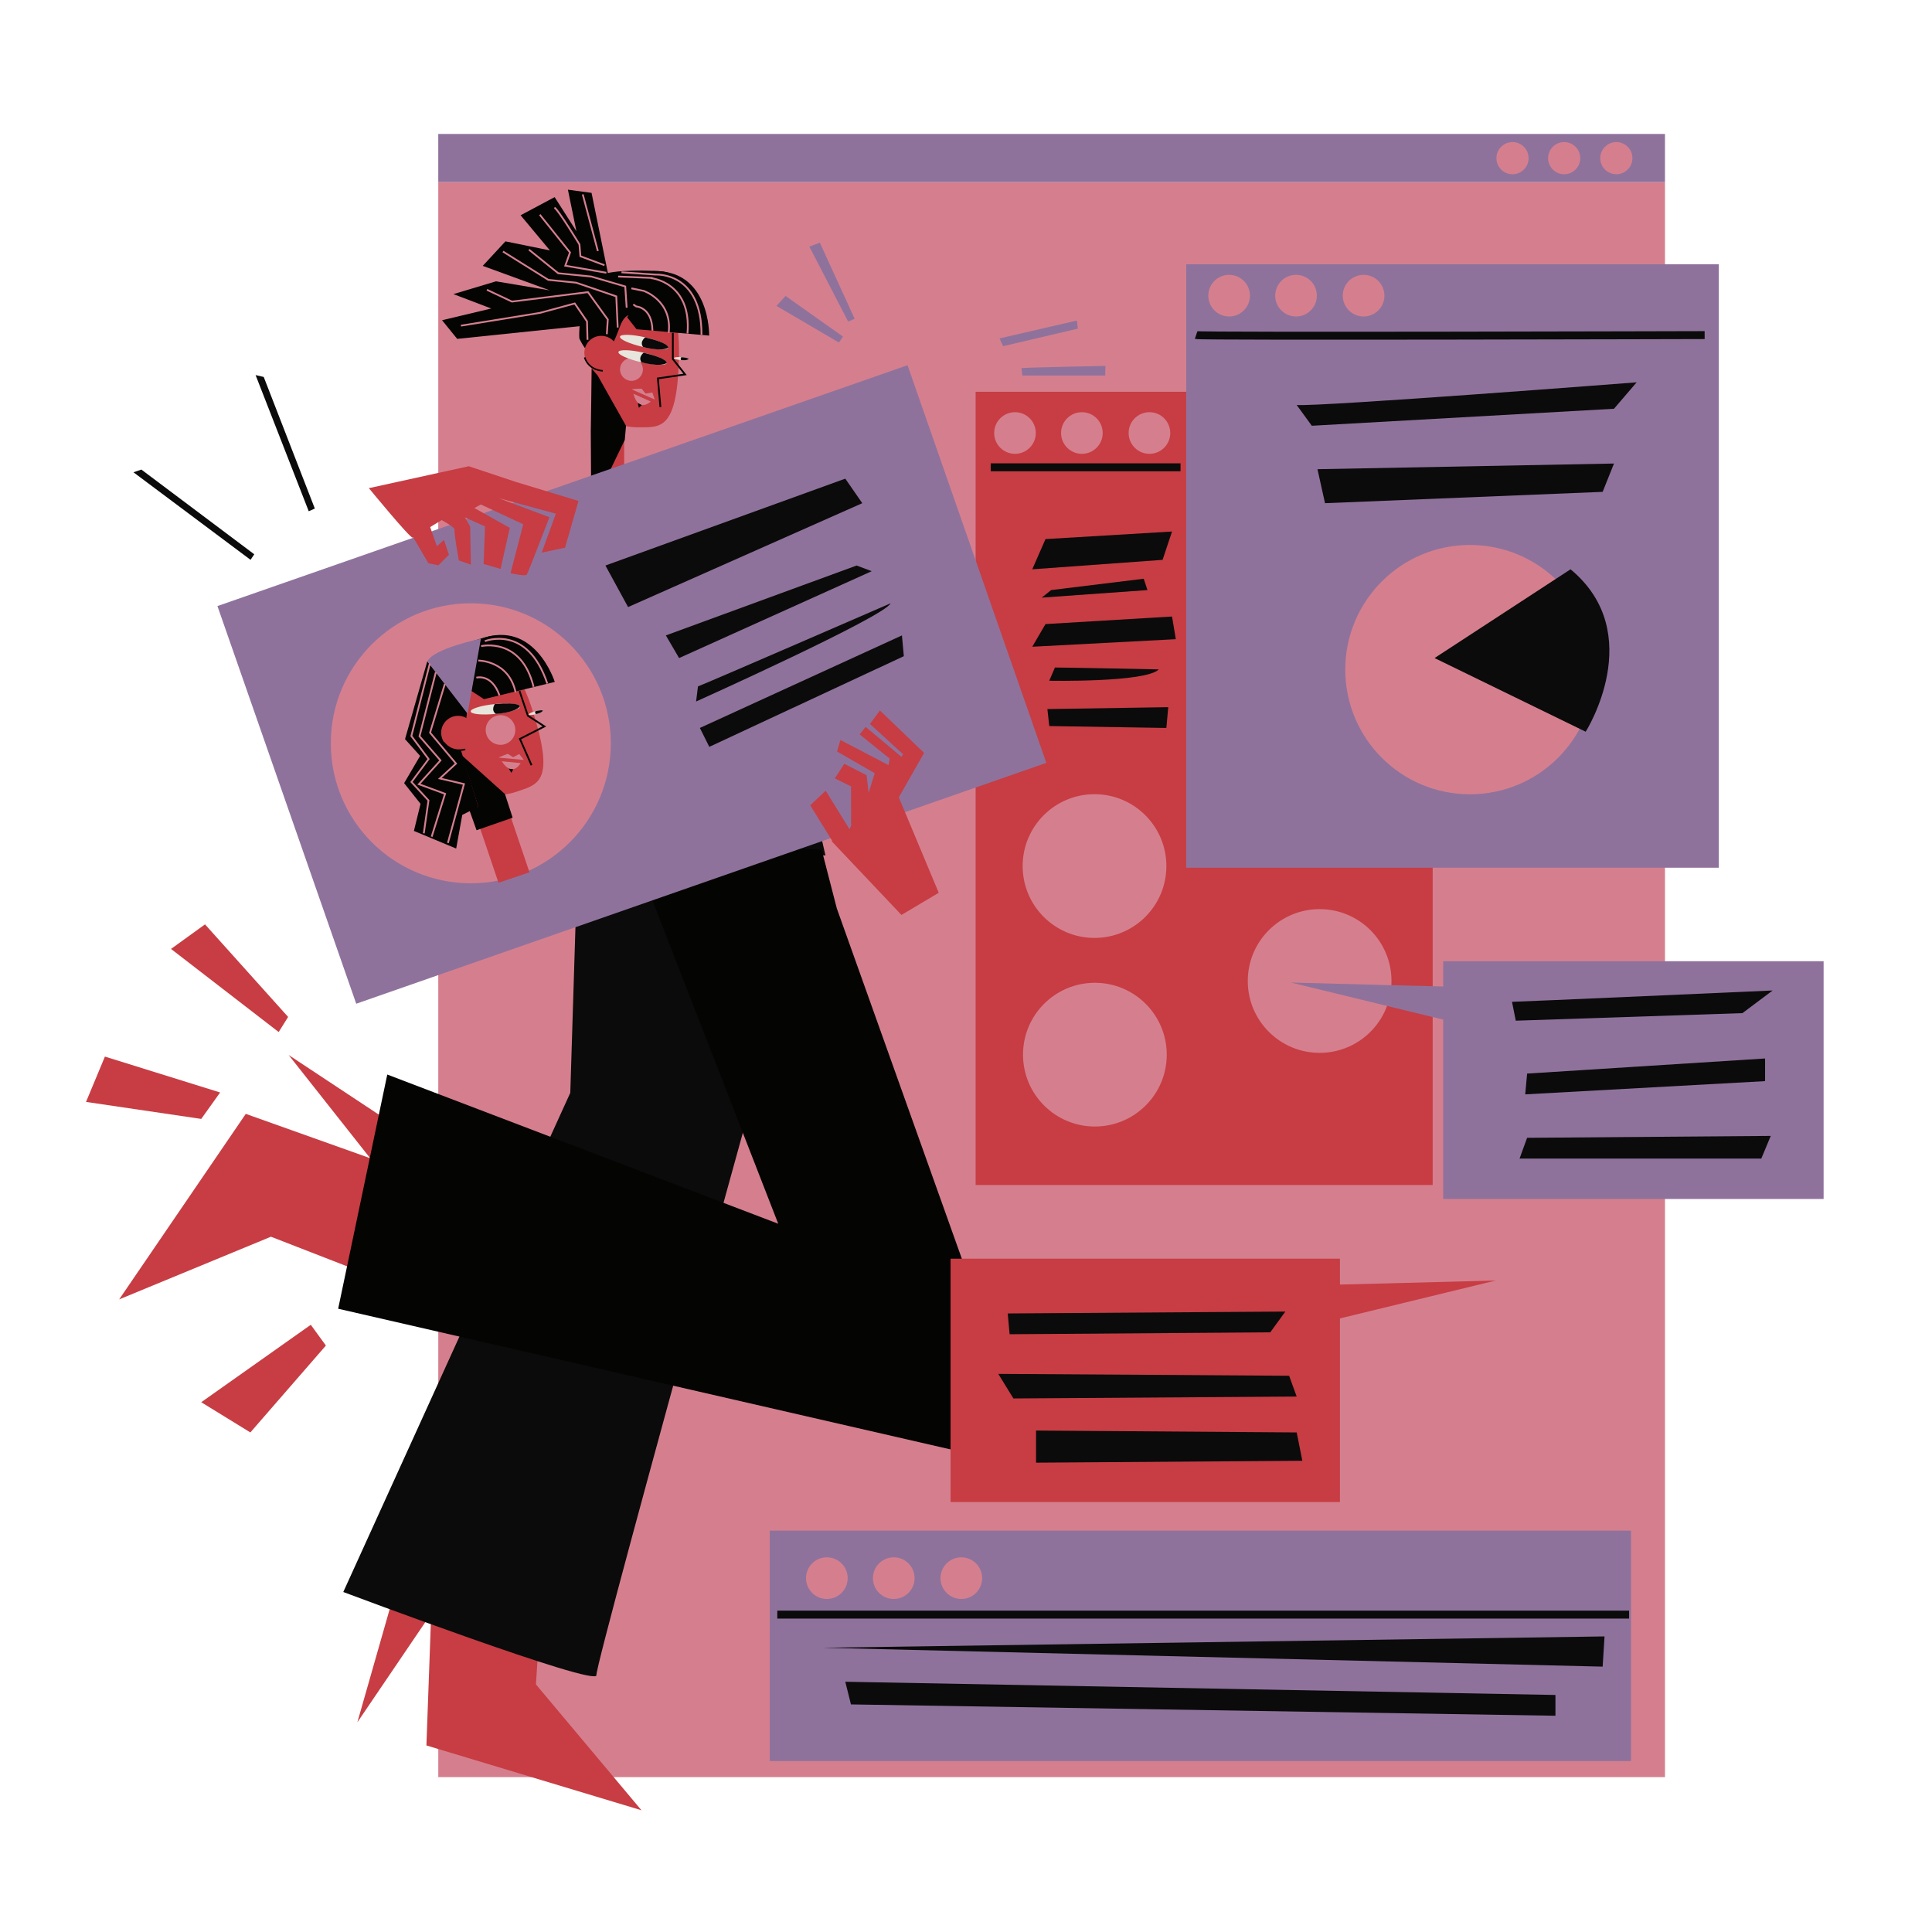 <svg xmlns="http://www.w3.org/2000/svg" viewBox="0 0 2916.85 2916.85"><title>Mesa de trabajo 3</title><g id="Capa_1" data-name="Capa 1"><rect x="661.68" y="274.95" width="1852.04" height="2408.08" fill="#d57f8e"/><rect x="1472.93" y="591.47" width="690.06" height="1197.62" fill="#c73d43"/><polygon points="598.4 1940.78 709.03 1773.47 435.79 1592.79 558.87 1748.6 371.06 1681.67 179.91 1961.77 409.09 1867.13 598.4 1940.78" fill="#c73d43"/><path d="M901.67,753.61c-7.48,0-117.37,16.07-117.37,16.07l88.39,507.57,373.55,14.25-99.8-436.27-179.65-99.8Z" fill="#0b0b0b"/><polygon points="822.32 2340.34 629.46 2285.27 539.52 2600.27 651 2435.95 643.78 2635.19 968.46 2733.05 809.15 2543.04 822.32 2340.34" fill="#c73d43"/><rect x="892.99" y="541.26" width="49.37" height="225.38" fill="#c73d43"/><path d="M1025.07,538.17c-2.29,109.5-26.56,107-59.33,107s-60.64-6-59.34-107c.77-59.1,15-106.37,59.34-107C1014.28,430.44,1026.31,479.08,1025.07,538.17Z" fill="#c73d43"/><circle cx="953.37" cy="557.73" r="17.26" fill="#d57f8e"/><ellipse cx="972.53" cy="516.58" rx="7.44" ry="37.43" transform="translate(252.7 1349.96) rotate(-77.16)" fill="#e7e5dc"/><path d="M953.77,587.88a17.28,17.28,0,0,1,2.57-.45c4.7-.55,12.36-.61,12.36-.61l5.93,7.39,10.27-1.56,3.56,10.49Z" fill="#d57f8e"/><path d="M956.41,594.48l26.05,11.76S964,623.92,956.41,594.48Z" fill="#d57f8e"/><path d="M875.31,512.27s18.74,42.92,41.05,18.51,16.07-58.91,42.84-56.38,76.76,17.67,83.9,0-10.71-62.28-45.52-64.8-85.55-1.67-99.07,10.1C875.31,439.89,872.63,514,875.31,512.27Z" fill="#040403"/><path d="M946.93,479.11,961,497.05l109.61,9.62s2.33-99.53-84.73-97.52Z" fill="#040403"/><path d="M974.18,509.33s-9,6.43-3.3,14.5c0,0,27,7.65,38.15,1.07C1009,524.9,1012,518.45,974.18,509.33Z" fill="#0a0a0a"/><polygon points="962.89 608.47 968.94 611.57 964.54 615.64 962.89 608.47" fill="#040403"/><polyline points="1015.81 502.56 1015.81 541.98 1034.29 565.28 993.22 571.3 997.06 614.57" fill="none" stroke="#040403" stroke-miterlimit="10" stroke-width="2.7"/><ellipse cx="1028.61" cy="541.44" rx="2.23" ry="11.2" transform="translate(416.06 1529.35) rotate(-85.96)" fill="#e7e5dc"/><path d="M1028.77,539.22s-2.37,2.31-.32,4.44c0,0,8.35,1,11.33-1.44C1039.78,542.22,1040.37,540.18,1028.77,539.22Z" fill="#0a0a0a"/><circle cx="907.77" cy="532.59" r="25.56" fill="#c73d43"/><path d="M985,499.19c-.48-35.57-24.52-36.54-24.52-36.54l-4.42-3.07" fill="none" stroke="#d57f8e" stroke-miterlimit="10" stroke-width="2.7"/><path d="M1009.56,502.56c5.77-49-38-63.46-38-63.46l-18.33-3.75" fill="none" stroke="#d57f8e" stroke-miterlimit="10" stroke-width="2.7"/><path d="M982.64,419.87s62,5.77,55.29,83.65" fill="none" stroke="#d57f8e" stroke-miterlimit="10" stroke-width="2.7"/><path d="M1059.08,505.44c.48-95.19-68.75-90.86-68.75-90.86l-52.05-3.47" fill="none" stroke="#d57f8e" stroke-miterlimit="10" stroke-width="2.7"/><path d="M910.05,559.77s-20.76,0-27.41-20.2" fill="none" stroke="#040403" stroke-miterlimit="10" stroke-width="2.35"/><polygon points="902.35 566.98 945.14 642.94 943.27 664.18 892.65 768.97 891.94 651.35 893.37 556.53 902.35 566.98" fill="#040403"/><ellipse cx="970.19" cy="539.77" rx="7.44" ry="37.43" transform="translate(228.28 1365.72) rotate(-77.16)" fill="#e7e5dc"/><path d="M971.85,532.52s-9,6.43-3.31,14.5c0,0,27,7.65,38.15,1.07C1006.69,548.09,1009.66,541.64,971.85,532.52Z" fill="#0a0a0a"/><polygon points="882.67 491.66 690.24 511.62 667.39 483.46 741.67 465.77 684.53 444.04 748.82 424.74 830.24 438.41 728.82 401.4 763.1 364.39 830.24 378.07 785.96 324.97 837.39 297.62 870.25 349.11 857.39 286.36 893.1 291.18 919.74 421.8 882.67 491.66" fill="#040403"/><path d="M872.69,1274.4,861,1649.83,518.27,2403.54s384.37,144.53,382.18,125.53S1237.68,1291.5,1237.68,1291.5Z" fill="#0b0b0b"/><polygon points="1263.35 1371.35 1565.6 2218.24 510.55 1975.86 584.69 1622.28 1174.95 1847.55 949.68 1268.69 1240.54 1282.95 1263.35 1371.35" fill="#040403"/><polyline points="695.9 491.66 814.95 472.42 867.7 458.16 886.24 485.25 886.95 513.05" fill="none" stroke="#d57f8e" stroke-miterlimit="10" stroke-width="2.7"/><polyline points="735.11 437.49 772.89 455.31 887.66 441.05 917.6 482.4 916.18 504.5" fill="none" stroke="#d57f8e" stroke-miterlimit="10" stroke-width="2.7"/><polyline points="759.35 379.74 827.78 422.51 869.84 426.79 930.44 447.46 932.57 494.51" fill="none" stroke="#d57f8e" stroke-miterlimit="10" stroke-width="2.7"/><polyline points="798.55 376.89 842.75 412.54 892.65 417.52 943.98 432.5 946.12 464.57" fill="none" stroke="#d57f8e" stroke-miterlimit="10" stroke-width="2.7"/><polyline points="814.95 324.14 860.57 381.17 853.45 401.13 915.47 411.82" fill="none" stroke="#d57f8e" stroke-miterlimit="10" stroke-width="2.7"/><path d="M837.05,313.45c5.7,2.85,37.78,55.6,37.78,55.6l1.43,17.82,36.35,13.55" fill="none" stroke="#d57f8e" stroke-miterlimit="10" stroke-width="2.7"/><line x1="879.82" y1="293.49" x2="902.63" y2="379.03" fill="none" stroke="#d57f8e" stroke-miterlimit="10" stroke-width="2.7"/><line x1="985.33" y1="419.66" x2="933.29" y2="417.52" fill="none" stroke="#d57f8e" stroke-miterlimit="10" stroke-width="2.7"/><rect x="402.2" y="715.5" width="1103.52" height="635.88" transform="translate(-287.24 372.02) rotate(-19.24)" fill="#8f729c"/><polygon points="1284.96 1244.8 1284.84 1187.25 1260.34 1175.17 1274.65 1153.12 1308.32 1170.31 1317.03 1245.48 1284.96 1244.8" fill="#c73d43"/><polygon points="1305.44 1216.37 1320.59 1167.35 1263.75 1134.62 1268.85 1117.23 1351.82 1160.55 1310.94 1233.06 1305.44 1216.37" fill="#c73d43"/><polygon points="1307.1 1231.32 1363.38 1138.76 1313.4 1093.04 1328.42 1072.58 1395.18 1136.69 1350.93 1214.53 1315.13 1244.21 1307.1 1231.32" fill="#c73d43"/><polygon points="1257.53 1271.34 1223.26 1215.76 1246.58 1193.73 1282.67 1252.13 1288.44 1237.13 1296.91 1248.87 1257.53 1271.34" fill="#c73d43"/><polygon points="1297.81 1108.77 1306.94 1097.44 1366.9 1147.54 1353.88 1184.13 1338.89 1169.36 1343.12 1145.28 1297.81 1108.77" fill="#c73d43"/><polygon points="1355.85 1201.05 1417.27 1347.9 1360.95 1381.35 1255.63 1270.08 1355.85 1201.05" fill="#c73d43"/><rect x="661.68" y="202.24" width="1852.04" height="72.71" fill="#8f729c"/><rect x="1790.87" y="398.99" width="804.12" height="911.05" fill="#8f729c"/><circle cx="2219.26" cy="1010.97" r="188.2" fill="#d57f8e"/><circle cx="710.82" cy="1122.18" r="211.35" fill="#d57f8e"/><circle cx="1855.69" cy="446.38" r="31.42" fill="#d57f8e"/><circle cx="1956.69" cy="446.38" r="31.42" fill="#d57f8e"/><circle cx="2058.69" cy="446.38" r="31.42" fill="#d57f8e"/><path d="M1805.84,505.92c6.42,2.14,767.76,0,767.76,0" fill="none" stroke="#0b0b0b" stroke-miterlimit="10" stroke-width="12"/><circle cx="2283.53" cy="238.79" r="24.26" fill="#d57f8e"/><circle cx="2361.52" cy="238.79" r="24.26" fill="#d57f8e"/><circle cx="2440.28" cy="238.79" r="24.26" fill="#d57f8e"/><polygon points="1266.56 517.16 1172.22 461.84 1186 446.79 1272.76 508.17 1266.56 517.16" fill="#8f729c"/><polygon points="1221.89 372.29 1280.49 485.54 1290.35 481.3 1237.75 366.32 1221.89 372.29" fill="#8f729c"/><polygon points="1508.98 510.88 1625.88 483.93 1627.3 496.18 1514.48 522.67 1508.98 510.88" fill="#8f729c"/><path d="M1542.09,555.69c8.17-.94,126.88-3.27,126.88-3.27l-.39,14.53-125.19,0Z" fill="#8f729c"/><polygon points="914.04 853.8 948.26 916.53 1301.84 759.7 1276.18 722.63 914.04 853.8" fill="#0b0b0b"/><polygon points="1005.29 959.31 1025.25 993.52 1316.1 862.36 1293.29 853.8 1005.29 959.31" fill="#0b0b0b"/><polygon points="1056.61 1099.03 1067.12 1094.22 1361.72 959.31 1364.57 990.67 1070.87 1127.55 1056.61 1099.03" fill="#0b0b0b"/><path d="M1053.76,1036.3c8.56-2.85,290.85-125.47,290.85-125.47-8.55,20-293.7,148.28-293.7,148.28Z" fill="#0b0b0b"/><path d="M1957.68,611.43c34.22,2.85,513.27-34.22,513.27-34.22l-34.22,39.92L1980.5,642.79Z" fill="#0b0b0b"/><polygon points="1989.05 708.38 2436.73 699.82 2419.62 742.59 2000.45 759.7 1989.05 708.38" fill="#0b0b0b"/><path d="M2371.15,859.5l-205.31,134L2394,1104.73S2488.06,956.46,2371.15,859.5Z" fill="#0b0b0b"/><polygon points="385.88 566.29 466.12 771.89 475.3 767.77 398.17 569.11 385.88 566.29" fill="#0b0b0b"/><polygon points="201.49 713.03 378.25 845.19 383.87 836.84 213.42 708.92 201.49 713.03" fill="#0b0b0b"/><rect x="1435.12" y="1900.3" width="587.85" height="367.41" transform="translate(3458.1 4168) rotate(-180)" fill="#c73d43"/><path d="M1928.78,1941.48c24.72,0,329.68-8.25,329.68-8.25l-305,74.18Z" fill="#c73d43"/><rect x="1162.12" y="2310.91" width="1300.28" height="347.88" fill="#8f729c"/><circle cx="1248.36" cy="2382.62" r="31.42" fill="#d57f8e"/><circle cx="1349.36" cy="2382.62" r="31.42" fill="#d57f8e"/><circle cx="1451.36" cy="2382.62" r="31.42" fill="#d57f8e"/><line x1="1173.52" y1="2437.67" x2="2459.54" y2="2437.67" fill="none" stroke="#0b0b0b" stroke-miterlimit="10" stroke-width="12"/><polygon points="1241.96 2487.7 2422.47 2470.59 2419.62 2516.22 1241.96 2487.7" fill="#0b0b0b"/><polygon points="1276.18 2539.03 2348.34 2558.99 2348.34 2590.36 1284.73 2573.25 1276.18 2539.03" fill="#0b0b0b"/><polygon points="1521.41 1982.99 1940.57 1980.14 1917.76 2011.51 1524.26 2014.36 1521.41 1982.99" fill="#0b0b0b"/><path d="M1507.15,2074.24c22.81,0,439.13,2.85,439.13,2.85l11.4,31.37L1530,2111.31Z" fill="#0b0b0b"/><polygon points="1564.18 2159.78 1957.68 2162.63 1966.24 2205.41 1564.18 2208.26 1564.18 2159.78" fill="#0b0b0b"/><path d="M682,772.32l50.26,22.45-2.14,56.68,25.66,7.48,13.9-62L716.26,767l9.62-5.35L790,791.56l-19.25,73.79s22.46,5.34,24.6,2.14,34.21-86.62,34.21-86.62l-77-28.87,86.62,23.52-21.39,58.82,35.29-7.49,20.32-70.57-95.17-28.87L707.7,703.88,556.93,737Z" fill="#c73d43"/><path d="M654.24,778.73s33.15,16,32.08,21.39,6.41,46,6.41,46l18.18,6.41-1.07-57.74-16-27.8Z" fill="#c73d43"/><polygon points="644.61 781.94 659.58 824.71 670.28 815.09 677.76 837.54 661.72 853.58 646.75 850.38 621.09 806.53 644.61 781.94" fill="#c73d43"/><path d="M688.42,772.18s-62,37.42-65.23,39.56S556.93,737,556.93,737l164.63,4.14L682,772.32" fill="#c73d43"/><polygon points="309.52 1395.58 258.2 1432.65 420.73 1558.12 434.99 1535.31 309.52 1395.58" fill="#c73d43"/><polygon points="332.34 1649.37 303.82 1689.29 129.88 1663.62 158.4 1595.19 332.34 1649.37" fill="#c73d43"/><polygon points="469.21 2000.1 303.82 2117.01 377.96 2162.63 492.02 2031.46 469.21 2000.1" fill="#c73d43"/><rect x="715.22" y="1105.38" width="49.37" height="225.38" transform="translate(-351.5 301.57) rotate(-18.7)" fill="#c73d43"/><path d="M804.5,1074c33,104.45,9.15,109.88-21.88,120.39s-59.38,13.73-90.52-82.34c-18.22-56.22-19.86-105.57,21.89-120.39C759.74,975.38,786.73,1017.6,804.5,1074Z" fill="#c73d43"/><circle cx="755.64" cy="1102.12" r="22.36" fill="#d57f8e"/><ellipse cx="747.82" cy="1070.36" rx="37.43" ry="7.44" transform="translate(-105.37 81.94) rotate(-5.86)" fill="#e7e5dc"/><path d="M752.9,1143.91a18.71,18.71,0,0,1,2.3-1.25c4.27-2,11.51-4.54,11.51-4.54l8,5.1,9.23-4.78,6.74,8.8Z" fill="#d57f8e"/><path d="M757.52,1149.31l28.45,2.8S774.13,1174.77,757.52,1149.31Z" fill="#d57f8e"/><path d="M654.34,1097.45s31.52,34.64,44.82,4.37-3.67-61,22.5-67.14,78.37-7.87,79.47-26.9S771,952.23,737.24,961s-81.57,25.85-90.6,41.33C631.13,1028.9,652.34,1099.9,654.34,1097.45Z" fill="#040403"/><path d="M711.55,1043.07l19.11,12.48,106.91-26s-29.71-95-111.53-65.2Z" fill="#040403"/><path d="M747.06,1063s-6.45,9,1.51,14.8c0,0,28.06-1.42,36.48-11.22C785.05,1066.54,785.8,1059.48,747.06,1063Z" fill="#0a0a0a"/><polygon points="768.15 1160.49 774.87 1161.48 772.01 1166.76 768.15 1160.49" fill="#040403"/><path d="M645.06,998.59l60.86,78.95L726,964.31S654.73,978.72,645.06,998.59Z" fill="#8f729c"/><polyline points="784.31 1043.2 796.95 1080.54 821.93 1096.69 784.96 1115.56 802.47 1155.31" fill="none" stroke="#040403" stroke-miterlimit="10" stroke-width="2.7"/><ellipse cx="808.9" cy="1075.92" rx="11.2" ry="2.23" transform="translate(-246 239.8) rotate(-14.66)" fill="#e7e5dc"/><path d="M808.34,1073.77s-1.5,3,1.13,4.3c0,0,8.23-1.7,10.27-5C819.74,1073.09,819.64,1071,808.34,1073.77Z" fill="#0a0a0a"/><polygon points="696.25 1133.91 722.19 1218.02 697.92 1230.3 688.73 1281.12 624.91 1254.5 634.9 1213.56 610.13 1182.36 634.26 1141.2 611.49 1115.91 645.06 998.59 702.84 1078.39 675.36 1087.19 696.25 1133.91" fill="#040403"/><circle cx="691.61" cy="1106.29" r="25.56" fill="#c73d43"/><polyline points="658 1014.9 633.36 1111.56 665 1148.05 632.48 1183.93 671.93 1198.49 651.71 1263.2" fill="none" stroke="#d57f8e" stroke-miterlimit="10" stroke-width="2.7"/><polyline points="671.61 1032.63 649.3 1106.16 688.44 1152.8 664.07 1175.27 700.44 1183.76 676.23 1272.66" fill="none" stroke="#d57f8e" stroke-miterlimit="10" stroke-width="2.7"/><polyline points="648.97 1001.72 621.05 1111.16 647.05 1146 621.22 1180.63 646.89 1208.49 639.82 1258.08" fill="none" stroke="#d57f8e" stroke-miterlimit="10" stroke-width="2.7"/><path d="M719.15,1023.13s23.08-6.8,34.94,26.75" fill="none" stroke="#d57f8e" stroke-miterlimit="10" stroke-width="2.7"/><path d="M722.07,997.27s46.06-.36,56.32,47.93" fill="none" stroke="#d57f8e" stroke-miterlimit="10" stroke-width="2.7"/><path d="M726.38,975.51S787,961.09,805.57,1037" fill="none" stroke="#d57f8e" stroke-miterlimit="10" stroke-width="2.7"/><path d="M732,968s64.18-26.3,94.25,64" fill="none" stroke="#d57f8e" stroke-miterlimit="10" stroke-width="2.7"/><path d="M702.48,1131.3S682.81,1138,670.05,1121" fill="none" stroke="#040403" stroke-miterlimit="10" stroke-width="2.35"/><polygon points="697.5 1140.6 762.39 1198.83 773.96 1234.5 719.47 1253.45 708.37 1222.19 722.19 1218.02 697.5 1140.6" fill="#040403"/><circle cx="1532.38" cy="653.74" r="31.42" fill="#d57f8e"/><circle cx="1633.38" cy="653.74" r="31.42" fill="#d57f8e"/><circle cx="1735.38" cy="653.74" r="31.42" fill="#d57f8e"/><line x1="1495.74" y1="705.52" x2="1782.32" y2="705.52" fill="none" stroke="#0b0b0b" stroke-miterlimit="10" stroke-width="12"/><circle cx="1652.45" cy="1307.54" r="108.49" fill="#d57f8e"/><polygon points="1578.44 813.88 1769.48 802.48 1755.23 845.25 1558.47 859.5 1578.44 813.88" fill="#0b0b0b"/><polygon points="1578.44 942.2 1769.48 930.79 1775.19 965.01 1558.47 976.42 1578.44 942.2" fill="#0b0b0b"/><polygon points="1581.29 1070.52 1763.78 1067.66 1760.93 1099.03 1584.14 1096.18 1581.29 1070.52" fill="#0b0b0b"/><path d="M1592.69,1007.78c20,0,156.83,2.85,156.83,2.85-20,20-165.38,17.11-165.38,17.11Z" fill="#0b0b0b"/><polygon points="1586.99 890.87 1726.71 873.76 1732.42 890.87 1572.73 902.28 1586.99 890.87" fill="#0b0b0b"/><circle cx="1653" cy="1592.27" r="108.49" fill="#d57f8e"/><circle cx="1992.33" cy="1481.06" r="108.49" fill="#d57f8e"/><rect x="2178.82" y="1451.19" width="574.39" height="358.99" fill="#8f729c"/><path d="M2270.86,1491.42c-24.16,0-322.13-8.05-322.13-8.05l298,72.48Z" fill="#8f729c"/><path d="M2282.75,1512.5c8.56,0,393.51-17.11,393.51-17.11l-45.63,34.21L2288.46,1541Z" fill="#0b0b0b"/><polygon points="2305.56 1620.85 2664.85 1598.04 2664.85 1632.26 2302.71 1652.22 2305.56 1620.85" fill="#0b0b0b"/><polygon points="2305.56 1717.8 2673.41 1714.95 2659.15 1749.17 2294.16 1749.17 2305.56 1717.8" fill="#0b0b0b"/></g></svg>